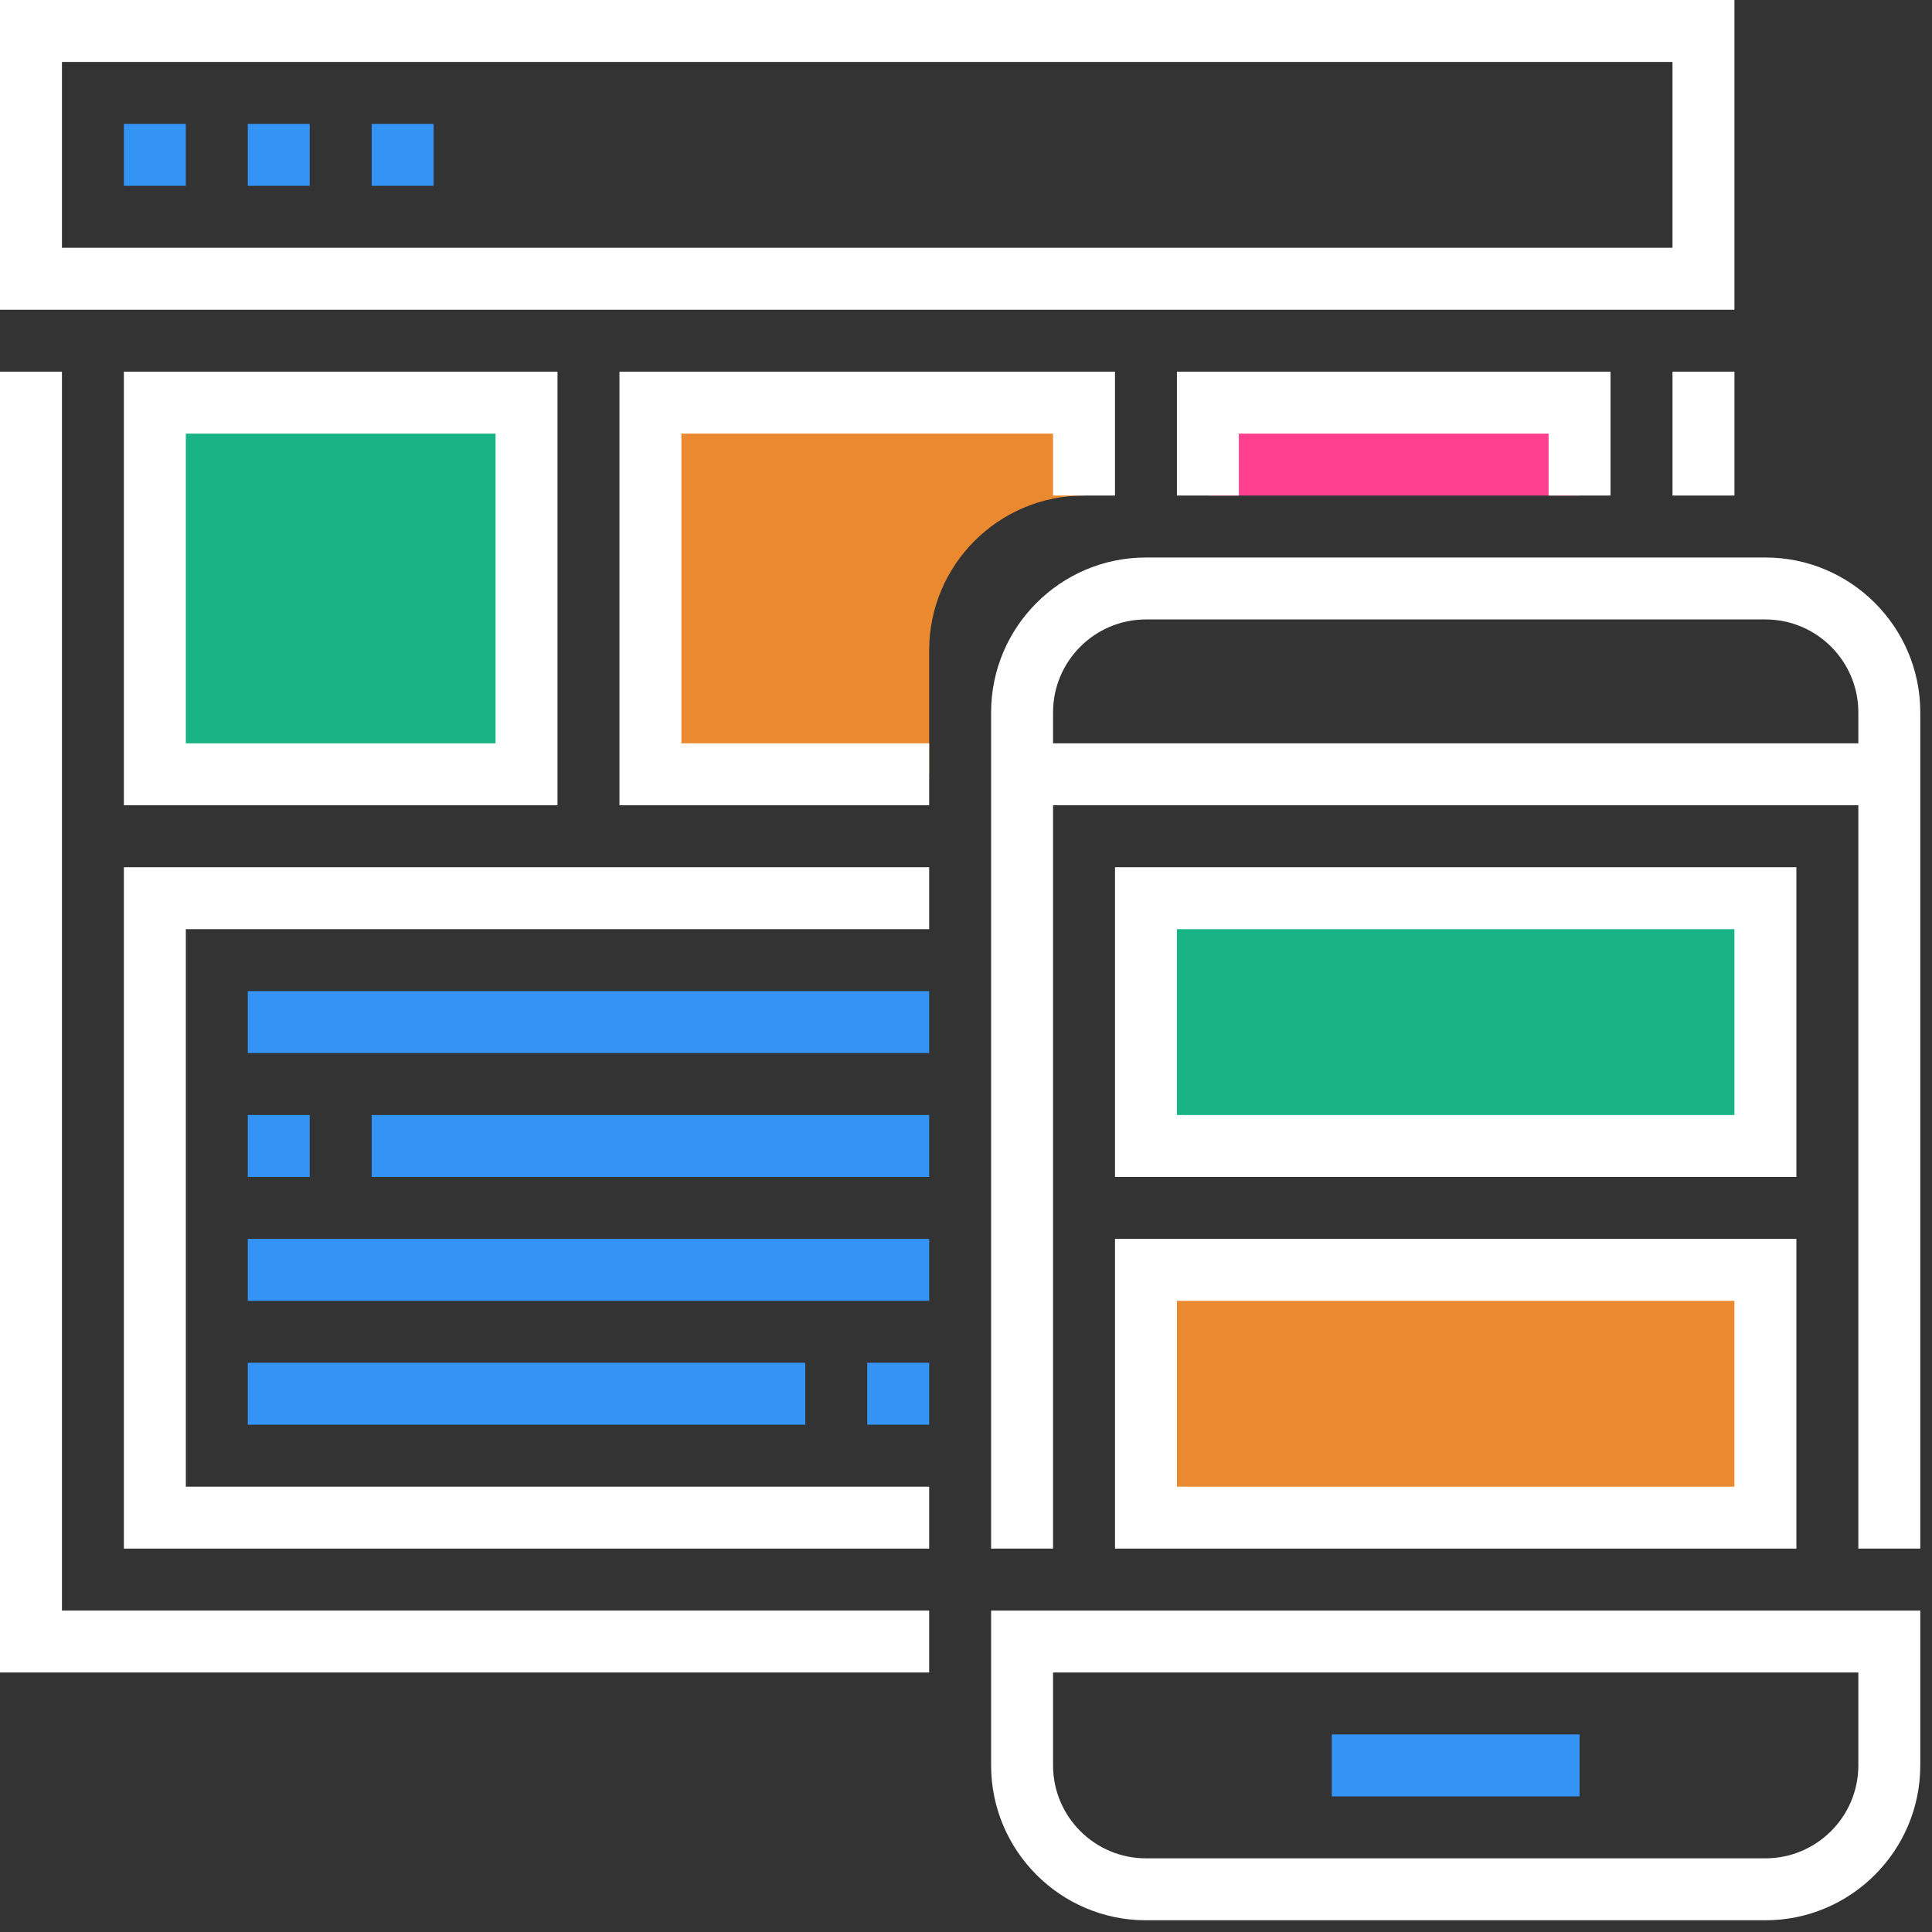<svg xmlns="http://www.w3.org/2000/svg" width="163" height="163" viewBox="0 0 163 163" fill="none"><rect x="0" y="0" width="163" height="163" fill="#333333" stroke="none"/><g clip-path="url(#clip0_8_588)"><path d="M91.457 33.97H54.874V65.327H78.392V54.875C78.392 47.66 84.243 41.809 91.457 41.809V33.97Z" fill="#EA8930"></path><path d="M133.267 33.97H101.91V41.809H133.267V33.97Z" fill="#FE408E"></path><path d="M146.332 26.131H0V-6.10352e-05H146.332V26.131ZM5.226 20.904H141.106V5.226H5.226V20.904Z" fill="white"></path><path d="M15.678 10.452H10.452V15.678H15.678V10.452Z" fill="#3394F6"></path><path d="M26.13 10.452H20.904V15.678H26.13V10.452Z" fill="#3394F6"></path><path d="M36.583 10.452H31.357V15.678H36.583V10.452Z" fill="#3394F6"></path><path d="M44.423 33.971H13.066V65.328H44.423V33.971Z" fill="#19B486"></path><path d="M78.392 114.975H73.166V120.201H78.392V114.975Z" fill="#3394F6"></path><path d="M67.939 114.975H20.904V120.201H67.939V114.975Z" fill="#3394F6"></path><path d="M78.392 104.523H20.904V109.749H78.392V104.523Z" fill="#3394F6"></path><path d="M78.392 94.071H31.357V99.297H78.392V94.071Z" fill="#3394F6"></path><path d="M26.13 94.071H20.904V99.297H26.13V94.071Z" fill="#3394F6"></path><path d="M78.392 83.618H20.904V88.844H78.392V83.618Z" fill="#3394F6"></path><path d="M148.945 75.779H96.683V96.683H148.945V75.779Z" fill="#19B486"></path><path d="M148.945 107.136H96.683V128.041H148.945V107.136Z" fill="#EA8930"></path><path d="M5.226 31.357H-6.10352e-05V141.106H78.392V135.88H5.226V31.357Z" fill="white"></path><path d="M146.333 31.357H141.107V41.809H146.333V31.357Z" fill="white"></path><path d="M83.619 148.945C83.619 156.15 89.48 162.011 96.684 162.011H148.945C156.15 162.011 162.011 156.15 162.011 148.945V135.88H83.619V148.945ZM88.845 141.106H156.785V148.945C156.785 153.268 153.267 156.785 148.945 156.785H96.684C92.362 156.785 88.845 153.268 88.845 148.945V141.106Z" fill="white"></path><path d="M47.035 31.357H10.452V67.94H47.035V31.357ZM41.809 62.714H15.678V36.583H41.809V62.714Z" fill="white"></path><path d="M57.487 36.583H88.844V41.809H94.07V31.357H52.261V67.94H78.392V62.714H57.487V36.583Z" fill="white"></path><path d="M104.522 36.583H130.653V41.809H135.879V31.357H99.296V41.809H104.522V36.583Z" fill="white"></path><path d="M10.452 130.654H78.392V125.428H15.678V78.393H78.392V73.167H10.452V130.654Z" fill="white"></path><path d="M133.267 146.332H112.362V151.558H133.267V146.332Z" fill="#3394F6"></path><path d="M148.945 47.035H96.684C89.48 47.035 83.619 52.897 83.619 60.101V130.654H88.845V67.94H156.785V130.654H162.011V60.101C162.011 52.897 156.15 47.035 148.945 47.035ZM88.845 62.714V60.101C88.845 55.779 92.362 52.262 96.684 52.262H148.945C153.267 52.262 156.785 55.779 156.785 60.101V62.714H88.845Z" fill="white"></path><path d="M151.558 73.167H94.071V99.297H151.558V73.167ZM146.332 94.071H99.297V78.393H146.332V94.071Z" fill="white"></path><path d="M94.071 130.654H151.558V104.523H94.071V130.654ZM99.297 109.75H146.332V125.428H99.297V109.75Z" fill="white"></path></g><defs><clipPath id="clip0_8_588"><rect width="162.01" height="162.01" fill="white"></rect></clipPath></defs></svg>